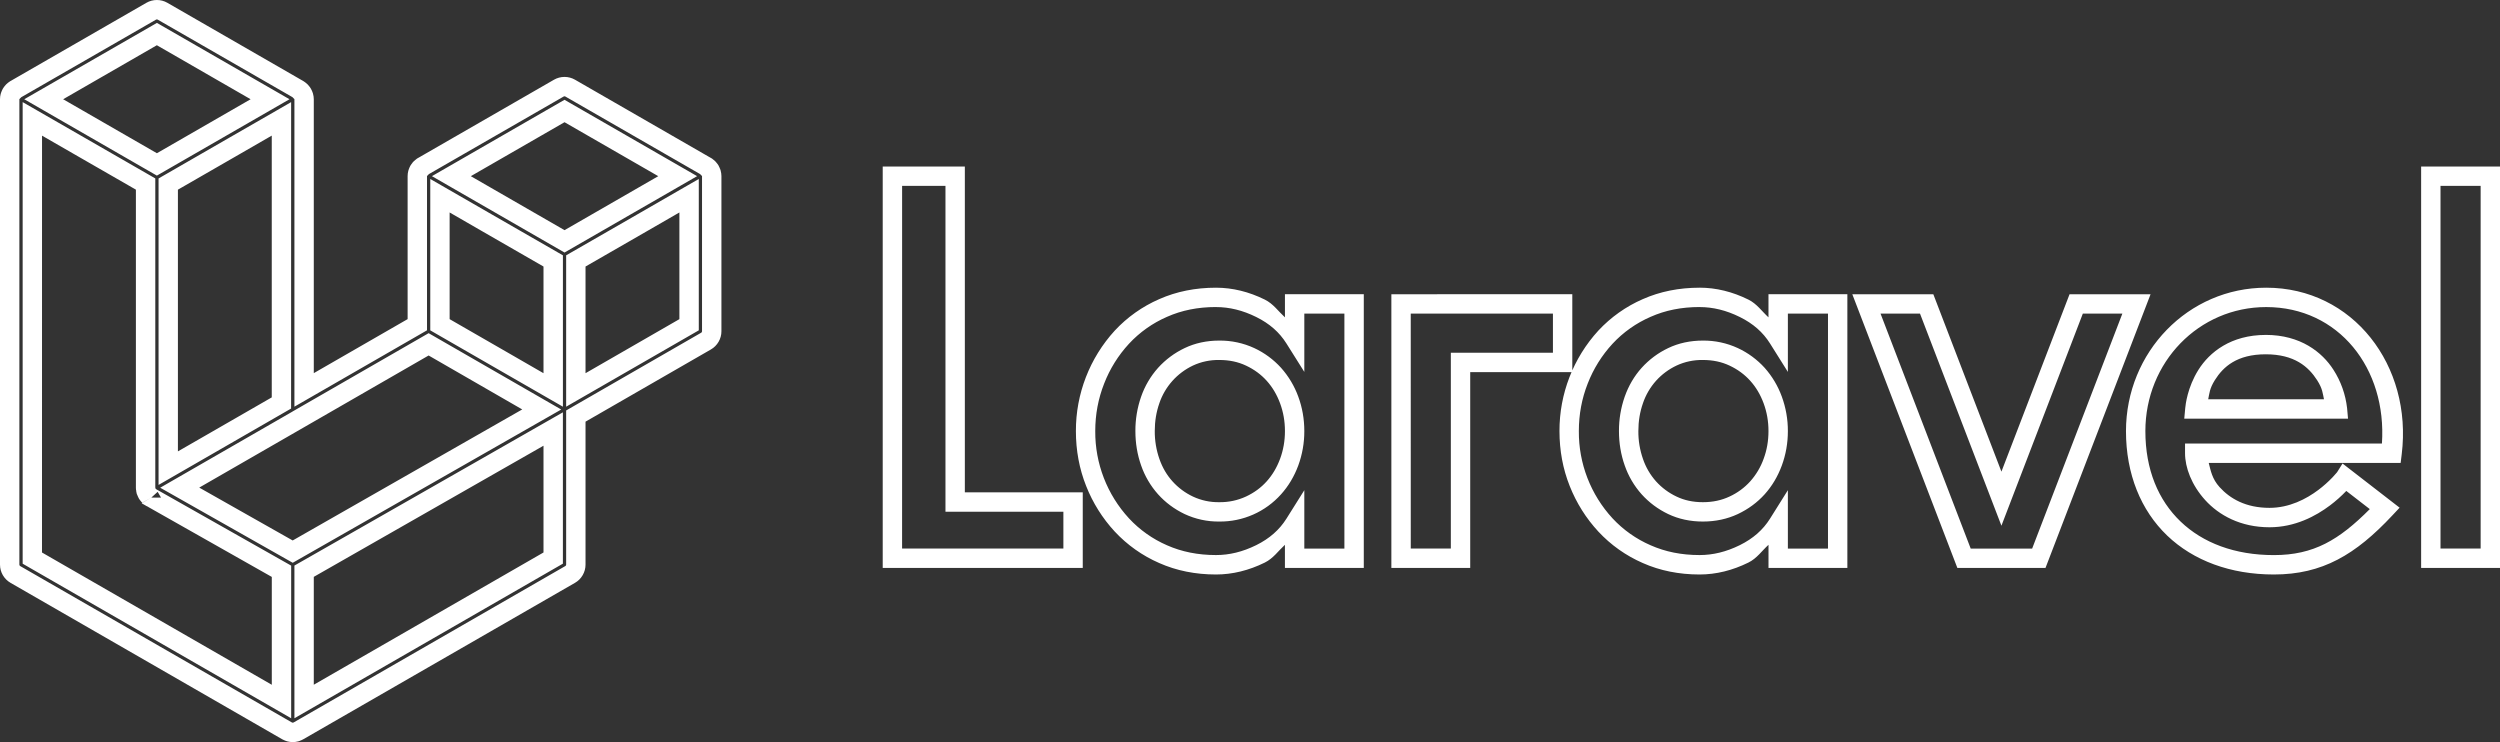<svg xmlns="http://www.w3.org/2000/svg" width="128" height="38" viewBox="0 0 128 38" fill="none"><rect x="0" y="0" width="128" height="38" fill="#333333" stroke="none"/><path d="M8.033 3.52335e-08C7.845 1.0106e-05 7.659 0.049 7.496 0.143L0.653 4.083L0.603 4.113L0.537 4.149L0.533 4.151C0.443 4.204 0.405 4.246 0.415 4.238C0.43 4.226 0.392 4.244 0.314 4.322C0.237 4.399 0.212 4.448 0.215 4.444C0.232 4.421 0.2 4.449 0.145 4.543L0.143 4.545C0.091 4.636 0.077 4.695 0.072 4.709L0.07 4.711V4.713C0.088 4.661 0.07 4.689 0.039 4.799L0.037 4.801C0.012 4.892 4.69878e-07 4.986 0 5.081L0 28.909C0 29.293 0.206 29.649 0.539 29.841L14.454 37.853C14.541 37.902 14.603 37.92 14.628 37.928C14.578 37.911 14.608 37.931 14.713 37.959C14.803 37.983 14.896 37.996 14.99 37.996C15.085 37.996 15.178 37.983 15.268 37.959C15.361 37.934 15.391 37.915 15.341 37.932C15.371 37.922 15.437 37.903 15.525 37.852L29.44 29.841C29.604 29.747 29.74 29.611 29.834 29.447C29.929 29.284 29.979 29.098 29.979 28.909V21.589L36.397 17.893C36.561 17.799 36.697 17.663 36.792 17.499C36.887 17.336 36.937 17.15 36.937 16.961V9.013C36.936 8.919 36.922 8.825 36.897 8.734V8.73C36.867 8.624 36.848 8.599 36.867 8.649L36.864 8.647C36.859 8.634 36.844 8.573 36.791 8.48H36.793C36.737 8.383 36.703 8.356 36.721 8.381C36.724 8.386 36.697 8.335 36.624 8.261L36.622 8.259C36.544 8.181 36.5 8.159 36.519 8.174C36.486 8.139 36.446 8.11 36.403 8.089L36.399 8.087L36.283 8.021L29.44 4.081C29.277 3.987 29.091 3.938 28.903 3.938C28.715 3.938 28.529 3.987 28.366 4.081L21.523 8.021L21.473 8.05L21.407 8.087L21.403 8.089C21.359 8.111 21.319 8.14 21.285 8.176C21.3 8.164 21.263 8.181 21.186 8.257C21.146 8.293 21.112 8.334 21.086 8.381C21.102 8.358 21.072 8.384 21.017 8.476L21.015 8.478L21.013 8.48C20.962 8.57 20.947 8.629 20.942 8.643V8.647L20.94 8.651C20.958 8.599 20.939 8.625 20.909 8.734V8.736L20.907 8.738C20.882 8.829 20.87 8.923 20.87 9.018V16.339L16.066 19.105V5.081C16.066 4.985 16.052 4.891 16.026 4.801V4.796L16.025 4.792C15.995 4.692 15.977 4.666 15.994 4.712V4.709C15.988 4.694 15.972 4.635 15.92 4.544C15.864 4.447 15.83 4.418 15.849 4.444C15.85 4.446 15.824 4.396 15.752 4.324C15.672 4.244 15.632 4.225 15.649 4.238C15.658 4.245 15.619 4.203 15.531 4.151L15.527 4.149L15.412 4.083L8.569 0.143C8.406 0.049 8.221 -4.81178e-05 8.033 3.52335e-08ZM8.033 0.992C8.047 0.992 8.061 0.997 8.073 1.004L14.973 4.974L15.072 5.075L15.074 5.082V20.822L21.863 16.912V9.013L21.961 8.913L28.863 4.94C28.875 4.933 28.889 4.929 28.903 4.929C28.917 4.929 28.931 4.933 28.943 4.94L35.845 8.913L35.942 9.012L35.944 9.014V16.961C35.944 16.976 35.941 16.99 35.934 17.003C35.927 17.015 35.917 17.026 35.904 17.033L28.987 21.016V28.909C28.987 28.924 28.984 28.938 28.977 28.951C28.969 28.963 28.959 28.974 28.946 28.981L15.03 36.992C15.053 36.979 15.053 36.983 15.015 36.996H15.013C14.927 37.026 14.925 37.023 15.015 37H15.009C15 37.002 14.995 37.004 14.989 37.004C14.982 37.003 14.975 37.002 14.968 37H14.966C15.046 37.021 15.043 37.023 14.962 36.994C14.922 36.98 14.918 36.975 14.945 36.99L1.035 28.983C1.022 28.976 1.011 28.965 1.003 28.952C0.996 28.939 0.992 28.924 0.992 28.909V5.075L0.994 5.073L1.091 4.976L7.991 1.004C8.004 0.996 8.018 0.992 8.033 0.992ZM8.033 1.172L7.785 1.316L1.242 5.081L8.032 8.991L14.822 5.081L8.033 1.172ZM8.031 2.316L12.831 5.081L8.033 7.845L3.233 5.081L8.031 2.316ZM28.903 5.11L28.655 5.252L22.115 9.019L28.903 12.929L35.692 9.019L28.903 5.11ZM1.16 5.228V28.861L14.908 36.776V28.96L7.995 25.047H7.993L7.983 25.042L7.993 25.046C8.014 25.059 8.029 25.071 7.987 25.038V25.036H7.985C7.925 24.989 7.923 24.982 7.974 25.032L7.972 25.03C8 25.058 7.981 25.035 7.97 25.022C7.942 24.985 7.933 24.966 7.962 25.016L7.96 25.014C7.965 25.023 7.957 25.007 7.96 25.012C7.976 25.041 7.982 25.055 7.96 25.002C7.931 24.932 7.936 24.93 7.955 25.001L7.953 24.995C7.966 25.043 7.962 25.041 7.957 24.989L7.954 24.981V24.973C7.945 24.905 7.951 24.909 7.951 24.975V9.135L4.338 7.056L1.16 5.228ZM14.906 5.228L14.164 5.656L11.728 7.057L8.118 9.137V24.828L11.294 22.998L14.904 20.918L14.906 5.228ZM28.904 6.257L33.703 9.02L28.904 11.784L24.106 9.02L28.904 6.257ZM13.914 6.943V20.346L10.799 22.139L9.109 23.111V9.711L12.224 7.918L13.914 6.943ZM2.152 6.945L3.842 7.918L6.958 9.71V24.976C6.958 25.074 6.969 25.099 6.97 25.092C6.971 25.097 6.971 25.103 6.972 25.108C6.972 25.121 6.972 25.162 6.995 25.251V25.255C6.996 25.259 6.997 25.263 6.999 25.267C7 25.269 7 25.272 7.001 25.274L7.007 25.3L7.022 25.327L7.028 25.34L7.032 25.352C7.036 25.361 7.04 25.371 7.044 25.381C7.051 25.395 7.057 25.409 7.063 25.424V25.428L7.083 25.466L7.084 25.47L7.111 25.524C7.16 25.603 7.195 25.642 7.179 25.621L7.181 25.623L7.183 25.625C7.176 25.616 7.212 25.663 7.251 25.709L7.257 25.715L7.292 25.744L7.288 25.748L7.253 25.767L7.483 25.899L7.493 25.905L7.507 25.912L7.522 25.92H7.524L7.532 25.924L7.617 25.955C7.6 25.95 7.582 25.944 7.565 25.939L7.532 25.924L13.916 29.538V35.061L2.15 28.288L2.152 6.945ZM45.195 8.526V29.078H55.437V25.208H49.4V8.525L45.195 8.526ZM123.962 8.526V29.078H128V8.525L123.962 8.526ZM22.03 9.164V16.914L25.642 18.994L28.821 20.823V13.073L25.208 10.995L22.03 9.164ZM35.778 9.164L35.034 9.592L32.6 10.995L28.987 13.073V20.823L35.778 16.913V9.164ZM46.188 9.518H48.408V26.201H54.445V28.086H46.187L46.188 9.518ZM124.954 9.518H127.009V28.086H124.954V9.518ZM23.021 10.878L24.713 11.854L27.827 13.646V19.108L26.136 18.133L23.021 16.34V10.878ZM34.785 10.878V16.34L29.979 19.108V13.646L33.093 11.854L34.785 10.878ZM62.26 14.73C61.21 14.73 60.236 14.924 59.349 15.317C58.489 15.692 57.715 16.24 57.076 16.927C55.791 18.332 55.08 20.168 55.086 22.072C55.086 23.062 55.26 24.003 55.61 24.882C55.949 25.744 56.446 26.536 57.075 27.216C57.715 27.903 58.489 28.451 59.349 28.826C60.236 29.22 61.211 29.414 62.259 29.414C63.104 29.414 63.944 29.205 64.758 28.804C65.195 28.587 65.449 28.204 65.788 27.894V29.079H69.826V15.064H65.789V16.248C65.449 15.939 65.195 15.555 64.758 15.339C63.944 14.937 63.104 14.73 62.26 14.73ZM87.02 14.73C85.97 14.73 84.996 14.924 84.108 15.317C83.248 15.692 82.475 16.24 81.835 16.927C80.55 18.332 79.839 20.168 79.845 22.072C79.845 23.062 80.018 24.003 80.368 24.882C80.715 25.757 81.208 26.539 81.835 27.216C82.474 27.903 83.248 28.451 84.108 28.826C84.995 29.22 85.97 29.414 87.019 29.414C87.864 29.414 88.704 29.205 89.517 28.804C89.954 28.588 90.207 28.203 90.547 27.894V29.079H94.585V15.064H90.546V16.248C90.207 15.939 89.954 15.555 89.517 15.339C88.704 14.937 87.864 14.729 87.019 14.729L87.02 14.73ZM116.03 14.73C112.027 14.73 108.85 18.033 108.85 22.073C108.85 24.276 109.615 26.133 110.96 27.422C112.304 28.709 114.208 29.414 116.42 29.414C118.906 29.414 120.608 28.398 122.488 26.39L122.86 25.993L119.938 23.732L119.659 24.177L119.616 24.227C119.555 24.299 119.493 24.369 119.428 24.437C119.204 24.671 118.962 24.887 118.703 25.082C118.08 25.552 117.211 26.002 116.198 26.002C114.984 26.002 114.178 25.532 113.641 24.939C113.258 24.516 113.188 24.097 113.087 23.701H122.913L122.967 23.265C123.528 18.715 120.471 14.73 116.03 14.73ZM71.238 15.065V29.078H75.275V19.052H80.502V15.064L71.238 15.065ZM94.838 15.065L95.097 15.739L100.217 29.079H104.729L110.109 15.065H105.961L102.473 24.148L98.986 15.065H94.838ZM62.26 15.722C62.942 15.722 63.623 15.886 64.318 16.23C65.001 16.567 65.504 17.012 65.864 17.584L66.781 19.042V16.057H68.833V28.087H66.781V25.098L65.864 26.558C65.504 27.129 65.001 27.574 64.318 27.912C63.623 28.255 62.943 28.419 62.26 28.419C61.333 28.419 60.502 28.251 59.75 27.918C59.013 27.598 58.351 27.129 57.804 26.54C56.682 25.323 56.065 23.726 56.077 22.071C56.077 21.217 56.229 20.41 56.533 19.638C56.825 18.885 57.256 18.193 57.804 17.6C58.351 17.011 59.013 16.542 59.75 16.222C60.502 15.888 61.333 15.72 62.26 15.72V15.722ZM87.02 15.722C87.702 15.722 88.383 15.886 89.077 16.23C89.761 16.567 90.264 17.012 90.624 17.584L91.539 19.042V16.057H93.593V28.087H91.539V25.098L90.624 26.557C90.264 27.129 89.761 27.574 89.078 27.912C88.383 28.255 87.702 28.419 87.019 28.419C86.092 28.419 85.262 28.251 84.509 27.917C83.772 27.597 83.109 27.128 82.562 26.54C81.441 25.323 80.824 23.726 80.837 22.071C80.837 21.217 80.987 20.41 81.291 19.638C81.583 18.885 82.014 18.193 82.562 17.6C83.109 17.011 83.773 16.542 84.51 16.222C85.262 15.888 86.092 15.72 87.02 15.72V15.722ZM116.03 15.722C119.738 15.722 122.214 18.86 121.955 22.708H111.874V23.204C111.874 23.934 112.204 24.831 112.907 25.606C113.61 26.38 114.717 26.996 116.197 26.996C117.502 26.996 118.567 26.427 119.298 25.876C119.595 25.652 119.873 25.405 120.13 25.136L121.333 26.066C119.755 27.649 118.463 28.421 116.421 28.421C114.417 28.421 112.785 27.795 111.647 26.704C110.509 25.614 109.843 24.049 109.843 22.073C109.843 18.55 112.572 15.722 116.03 15.722ZM72.23 16.057H79.51V18.061H74.283V28.086H72.231L72.23 16.057ZM96.283 16.057H98.304L102.473 26.917L106.641 16.057H108.665L104.046 28.087H100.9L96.283 16.057ZM21.946 17.058L21.7 17.2L14.973 21.072V21.074L8.202 24.971L14.988 28.814L23.734 23.822L28.734 20.967L21.946 17.058ZM116.006 17.148C114.224 17.148 113.125 18.034 112.56 18.934C111.995 19.834 111.9 20.725 111.884 20.894L111.834 21.436H120.219L120.171 20.896C120.092 20.195 119.853 19.523 119.471 18.93C118.895 18.032 117.787 17.147 116.006 17.147V17.148ZM62.428 17.438C61.787 17.438 61.187 17.565 60.649 17.824C60.135 18.069 59.674 18.412 59.293 18.834C58.908 19.265 58.612 19.768 58.424 20.314C58.227 20.879 58.129 21.474 58.132 22.072C58.132 22.682 58.228 23.27 58.424 23.827C58.612 24.373 58.908 24.877 59.293 25.308C59.671 25.729 60.128 26.068 60.649 26.318C61.206 26.579 61.814 26.711 62.429 26.703C63.025 26.709 63.615 26.588 64.161 26.347C64.706 26.107 65.194 25.752 65.591 25.308C65.97 24.887 66.265 24.392 66.471 23.835C66.678 23.27 66.783 22.673 66.781 22.072C66.781 21.457 66.678 20.865 66.471 20.306C66.274 19.764 65.975 19.264 65.591 18.833C65.206 18.408 64.739 18.064 64.219 17.822C63.658 17.563 63.046 17.432 62.428 17.438ZM87.188 17.438C86.546 17.438 85.945 17.565 85.407 17.824C84.893 18.068 84.433 18.412 84.052 18.834C83.672 19.256 83.381 19.754 83.184 20.314C82.987 20.879 82.888 21.474 82.891 22.072C82.891 22.682 82.987 23.27 83.184 23.827C83.372 24.373 83.667 24.877 84.052 25.308C84.432 25.729 84.886 26.068 85.407 26.318C85.945 26.576 86.547 26.703 87.188 26.703C87.829 26.703 88.431 26.576 88.977 26.32C89.507 26.07 89.97 25.73 90.351 25.308C90.73 24.887 91.023 24.392 91.229 23.835C91.435 23.276 91.539 22.685 91.539 22.072C91.541 21.47 91.436 20.872 91.229 20.306C91.032 19.764 90.734 19.264 90.351 18.833C89.965 18.408 89.498 18.064 88.977 17.822C88.416 17.563 87.805 17.432 87.188 17.438ZM116.006 18.14C117.478 18.14 118.195 18.778 118.636 19.465C118.92 19.908 118.921 20.143 118.988 20.444H113.06C113.124 20.143 113.124 19.903 113.401 19.461C113.831 18.776 114.534 18.14 116.006 18.14ZM21.946 18.201L26.738 20.963L23.242 22.959L14.986 27.672L10.201 24.965L15.583 21.866L21.946 18.201ZM62.428 18.431C62.942 18.431 63.391 18.528 63.796 18.719C64.216 18.917 64.564 19.173 64.855 19.496C65.146 19.82 65.375 20.202 65.541 20.651C65.705 21.097 65.789 21.567 65.789 22.07C65.789 22.573 65.706 23.043 65.541 23.49C65.374 23.94 65.146 24.321 64.855 24.645C64.565 24.968 64.216 25.225 63.796 25.422C63.367 25.62 62.9 25.719 62.428 25.712C61.962 25.72 61.5 25.622 61.078 25.424C60.681 25.236 60.325 24.972 60.031 24.645C59.741 24.323 59.517 23.945 59.361 23.498C59.201 23.04 59.121 22.557 59.124 22.072C59.124 21.565 59.202 21.092 59.36 20.643V20.641C59.503 20.222 59.729 19.836 60.024 19.505C60.319 19.175 60.677 18.907 61.077 18.717C61.5 18.52 61.962 18.423 62.428 18.431ZM87.188 18.431C87.701 18.431 88.149 18.528 88.554 18.719C88.974 18.917 89.322 19.174 89.612 19.496C89.904 19.82 90.132 20.201 90.298 20.651C90.463 21.098 90.546 21.569 90.546 22.071C90.546 22.575 90.464 23.043 90.298 23.491C90.146 23.916 89.913 24.308 89.612 24.645C89.316 24.973 88.956 25.237 88.554 25.422C88.149 25.613 87.701 25.712 87.188 25.712C86.674 25.712 86.231 25.613 85.838 25.424C85.44 25.237 85.083 24.972 84.788 24.645C84.491 24.311 84.264 23.921 84.12 23.498C83.96 23.04 83.88 22.557 83.884 22.072C83.884 21.565 83.962 21.092 84.12 20.643V20.641C84.264 20.218 84.492 19.829 84.789 19.496C85.083 19.169 85.44 18.905 85.837 18.717C86.26 18.52 86.722 18.423 87.188 18.431ZM28.82 21.111L28.077 21.535L24.769 23.425L15.074 28.957V36.775L28.82 28.86V21.111ZM27.827 22.821V28.287L16.066 35.058V29.535L25.262 24.285L27.827 22.821ZM8.072 25.181L8.244 25.477H7.748L7.32 25.727L7.316 25.721L7.748 25.477L8.072 25.181ZM7.436 25.862C7.446 25.872 7.448 25.872 7.467 25.886L7.45 25.874L7.436 25.862Z" fill="white"></path></svg>